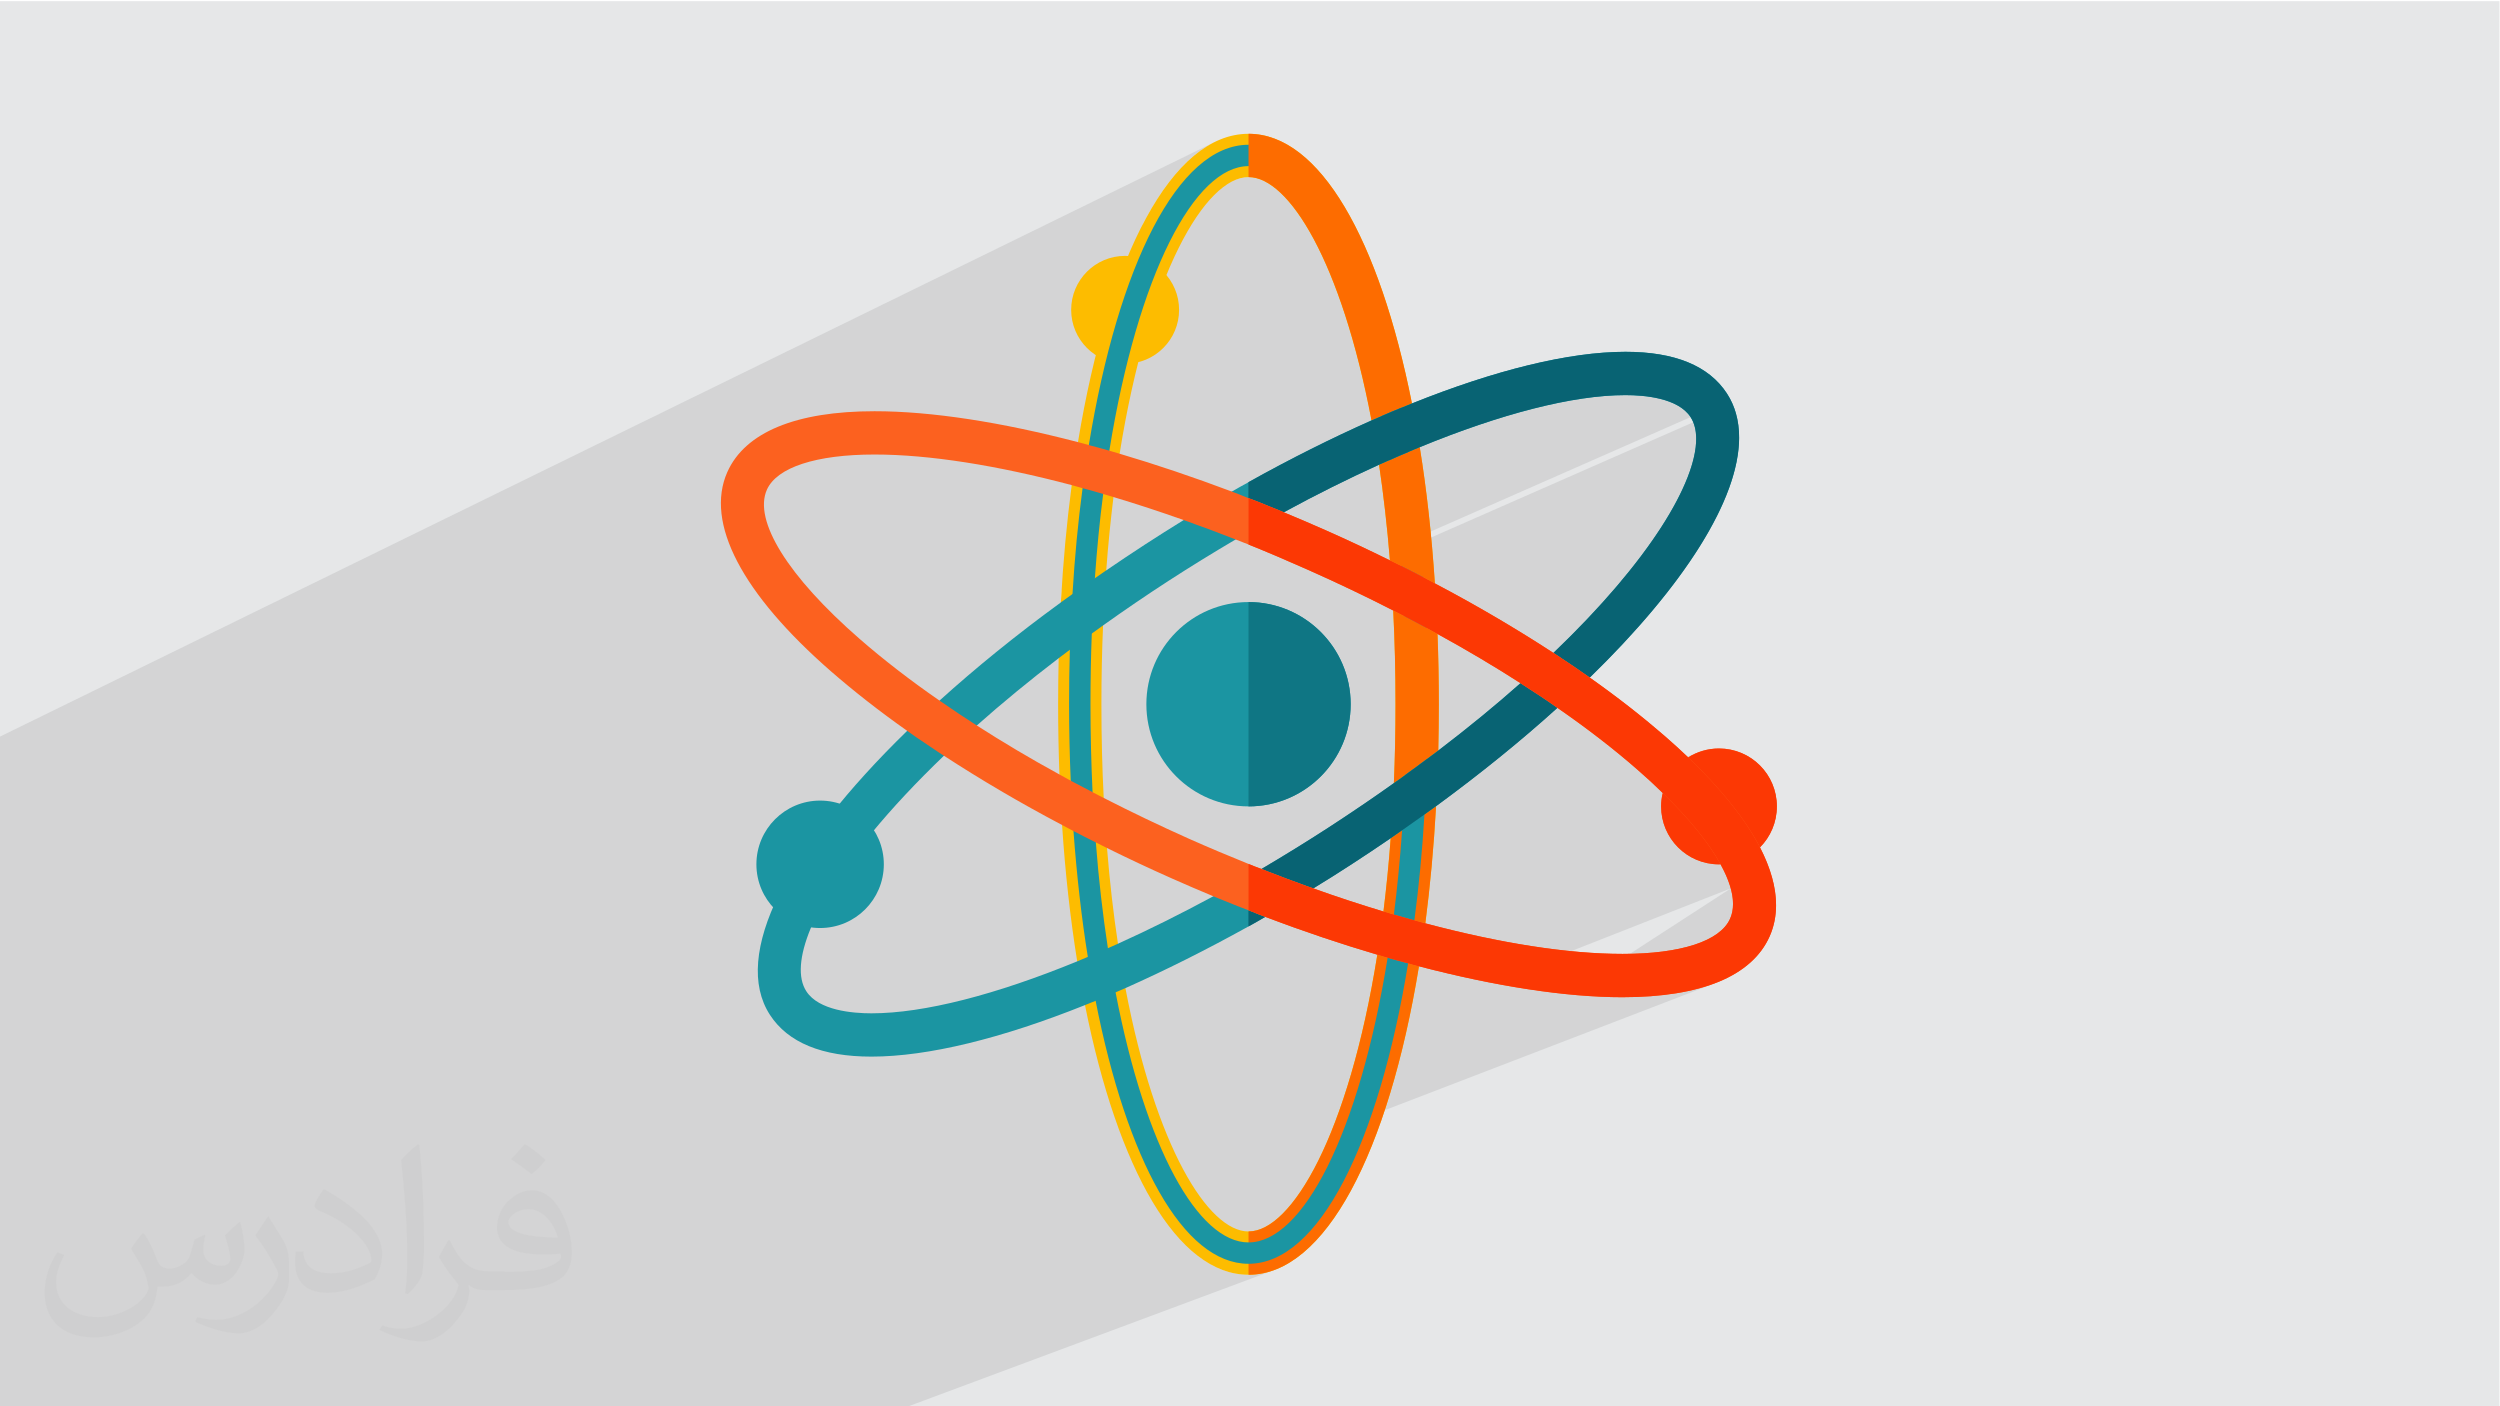 <?xml version="1.0" encoding="UTF-8"?>
<!DOCTYPE svg PUBLIC "-//W3C//DTD SVG 1.1//EN" "http://www.w3.org/Graphics/SVG/1.1/DTD/svg11.dtd">
<!-- Creator: CorelDRAW -->
<svg xmlns="http://www.w3.org/2000/svg" xml:space="preserve" width="3.703in" height="2.083in" version="1.1" style="shape-rendering:geometricPrecision; text-rendering:geometricPrecision; image-rendering:optimizeQuality; fill-rule:evenodd; clip-rule:evenodd"
viewBox="0 0 3703.33 2083.33"
 xmlns:xlink="http://www.w3.org/1999/xlink"
 xmlns:xodm="http://www.corel.com/coreldraw/odm/2003">
 <defs>
  <style type="text/css">
   <![CDATA[
    .fil0 {fill:#E6E7E8}
    .fil7 {fill:#086373;fill-rule:nonzero}
    .fil6 {fill:#0F7684;fill-rule:nonzero}
    .fil5 {fill:#1B95A2;fill-rule:nonzero}
    .fil9 {fill:#FC3804;fill-rule:nonzero}
    .fil8 {fill:#FC611F;fill-rule:nonzero}
    .fil4 {fill:#FD6C00;fill-rule:nonzero}
    .fil3 {fill:#FDBC00;fill-rule:nonzero}
    .fil2 {fill:#373435;fill-opacity:0.031}
    .fil1 {fill:#373435;fill-opacity:0.102}
   ]]>
  </style>
 </defs>
 <g id="Layer_x0020_1">
  <polygon class="fil0" points="-2.67,1.74 3702.66,1.74 3702.66,2084.93 -2.67,2084.93 "/>
  <path class="fil1" d="M136.76 2084.93l-2.9 0 -23.45 0 -14.42 0 -69.84 0 -15.92 0 -12.91 0 0 -2.28 0 -1.12 0 -10.59 0 -9.6 0 -17.56 0 -19.35 0 -2.69 0 -8.97 0 -8.88 0 -19.24 0 -1.37 0 -9.82 0 -11.15 0 -12.31 0 -8.27 0 -4.75 0 -2.16 0 -1.14 0 -3.58 0 -3.38 0 -3.43 0 -0.03 0 -0.66 0 -0.62 0 -3.42 0 -3.36 0 -3.6 0 -3.37 0 -3.61 0 -0.06 0 -2.72 0 -0.78 0 -0.99 0 -2.46 0 -1.29 0 -1.7 0 -0.3 0 -0.3 0 -1.22 0 -2.67 0 -0.77 0 -1.13 0 -2.39 0 -0.09 0 -3.57 0 -0.76 0 -4.02 0 -1.99 0 -1.56 0 -2.65 0 -0.58 0 -3.54 0 -0.11 0 -0.64 0 -2.76 0 -1.11 0 -2.61 0 -0.84 0 -2.7 0 -0.88 0 -0.07 0 -2.64 0 -0.91 0 -3.36 0 -0.15 0 -0.13 0 -3.16 0 -1.39 0 -3.28 0 -1.54 0 -2.11 0 -3.39 0 -0.19 0 -3.21 0 -3.09 0 -0.34 0 -1.37 0 -3.2 0 -2.12 0 -1.16 0 -3.34 0 -3.19 0 -0.19 0 -0.83 0 -2.35 0 -1.19 0 -2 0 -1.57 0 -1.45 0 -1.26 0 -0.54 0 -1.83 0 -1.19 0 -2.49 0 -2.07 0 -1.7 0 -1.46 0 -0.16 0 -1.53 0 -1.36 0 -1.87 0 -1.34 0 -0 0 -1.71 0 -1.36 0 -0.09 0 -2.76 0 -1.75 0 -1.2 0 -1.65 0 -1.39 0 -1.26 0 -0.28 0 -1.45 0 -1.5 0 -1.33 0 -1.62 0 -2.62 0 -1.52 0 -1.37 0 -1.45 0 -1.33 0 -1.52 0 -1.33 0 -1.39 0 -2.35 0 -0.43 0 -2.52 0 -0.21 0 -0.11 0 -2.63 0 -0.19 0 -0.06 0 -2.65 0 -0.16 0 -0.1 0 -2.6 0 -0.07 0 -0.06 0 -0.08 0 -2.06 0 -0.54 0 -0.11 0 -0.04 0 -0.02 0 -1.8 0 -3.53 0 -0.06 0 -7.81 0 -7.69 0 -12.25 0 -4.97 0 -16.85 0 -7.24 0 -14.01 0 -0.17 0 -23.81 0 -14.04 0 -12.4 0 -0.94 0 -6.92 0 -15.25 0 -10.92 0 -9.14 0 -8.73 0 -2.04 0 -0.23 0 -0.09 0 -7.59 0 -0.06 0 -53.09 0 -40.93 0 -52.78 0 -66.45 0 -1.43 0 -35.51 0 -7.29 0 -35.12 0 -32.65 0 -3.6 0 -28.81 0 -2.48 0 -9.67 0 -17.17 0 -4.7 0 -62.14 1801.92 -882.07 -6.06 3.2 -6 3.56 -5.95 3.91 -5.89 4.26 -5.83 4.61 -5.78 4.96 -5.72 5.3 -5.66 5.64 -5.6 5.97 -5.54 6.3 -5.47 6.63 -5.41 6.96 -5.34 7.28 -5.28 7.59 -5.2 7.91 -5.13 8.22 -5.06 8.52 -4.99 8.83 -4.92 9.12 -2.02 3.94 135.23 -65.54 3.73 -1.59 3.7 -1.31 3.67 -1.02 3.63 -0.72 3.59 -0.44 3.56 -0.15 5.65 0.37 5.75 1.1 5.83 1.83 5.91 2.56 5.98 3.28 6.04 4 6.09 4.72 6.13 5.43 6.16 6.15 6.18 6.85 6.2 7.56 6.2 8.26 6.19 8.96 6.17 9.66 6.15 10.35 6.11 11.05 6.07 11.74 6.02 12.42 5.95 13.1 5.88 13.78 5.8 14.46 5.71 15.13 5.61 15.81 5.5 16.47 5.38 17.14 5.25 17.8 5.11 18.46 4.96 19.11 4.81 19.77 4.64 20.42 4.47 21.06 4.28 21.71 -29.33 13.31 -3.98 1.85 -5.59 2.61 -5.61 2.64 -5.63 2.67 -5.63 2.69 -5.65 2.72 -5.66 2.74 -5.67 2.77 -5.68 2.79 -5.69 2.82 -5.7 2.84 -5.71 2.87 -5.72 2.89 -5.73 2.92 -5.74 2.94 -5.75 2.97 -5.76 3 -5.76 3.02 -5.77 3.05 -5.78 3.07 -5.79 3.09 -5.8 3.12 -5.8 3.15 -5.81 3.17 -5.81 3.19 -5.82 3.22 -5.83 3.24 -0.17 0.18 -3.1 1.66 -3.09 1.69 -3.08 1.71 -3.07 1.72 -3.07 1.74 -3.07 1.75 -3.09 1.76 -3.09 1.76 -83.61 37.89 5.75 2.02 6.57 2.33 -3.59 2.22 -3.59 2.23 -3.59 2.23 -3.59 2.24 -3.59 2.24 -3.59 2.25 -3.59 2.26 -3.59 2.26 -3.59 2.27 -3.59 2.28 -3.59 2.29 -3.59 2.3 -3.59 2.31 -3.59 2.31 -3.59 2.33 -3.59 2.34 -3.65 2.38 -3.63 2.38 -3.63 2.38 -3.61 2.38 -3.6 2.38 -3.59 2.38 -3.58 2.38 -3.57 2.38 -3.57 2.38 -3.56 2.38 -3.55 2.39 -3.54 2.39 -3.53 2.39 -3.52 2.39 -3.51 2.4 -3.51 2.4 -66.18 29.84 -0.04 0.59 -0.35 5.65 -0.34 5.67 -0.32 5.69 -6.19 4.54 -6.16 4.54 -6.13 4.54 -6.09 4.54 -2.15 1.61 498.12 -223.75 0.15 1.02 60.09 -26.99 11.21 -4.57 11.13 -4.44 11.05 -4.31 10.96 -4.18 10.87 -4.05 10.78 -3.92 10.69 -3.78 10.59 -3.65 10.49 -3.51 10.39 -3.37 10.28 -3.24 10.17 -3.1 10.06 -2.96 9.95 -2.82 9.83 -2.67 9.71 -2.53 9.58 -2.39 9.46 -2.24 9.33 -2.09 9.2 -1.94 9.06 -1.8 8.93 -1.65 8.79 -1.5 8.64 -1.34 8.5 -1.19 8.35 -1.03 8.2 -0.88 8.04 -0.72 7.88 -0.56 7.72 -0.41 7.56 -0.24 7.39 -0.08 5.51 0.06 5.95 0.18 6.3 0.34 6.58 0.53 6.78 0.74 6.9 0.99 6.95 1.26 6.91 1.57 6.8 1.9 6.6 2.26 6.33 2.65 5.98 3.07 5.56 3.52 5.05 4 4.46 4.51 3.8 5.05 -446.74 196.67 0.13 1.45 0.4 4.69 0.22 2.6 449.95 -197.81 0.03 0.06 0.27 0.67 0.26 0.68 0.25 0.69 0.24 0.69 0.23 0.7 0.22 0.7 0.22 0.71 0.2 0.72 0.01 0.04 0.03 0.12 0.09 0.35 0.09 0.35 0.09 0.35 0.09 0.35 0.09 0.35 0.08 0.35 0.08 0.35 0.08 0.36 0.02 0.08 0.03 0.15 0.08 0.35 0.07 0.35 0.07 0.36 0.07 0.35 0.07 0.36 0.07 0.36 0.07 0.37 0.06 0.36 0.02 0.11 0.03 0.18 0.06 0.37 0.06 0.37 0.06 0.37 0.06 0.37 0.06 0.37 0.05 0.38 0.05 0.38 0.05 0.38 0.01 0.07 0.02 0.21 0.04 0.37 0.04 0.37 0.04 0.37 0.04 0.37 0.04 0.38 0.04 0.38 0.03 0.38 0.03 0.38 0.01 0.13 0.02 0.24 0.02 0.36 0.02 0.37 0.02 0.37 0.02 0.37 0.02 0.37 0.02 0.37 0.01 0.37 0.02 0.37 0.02 0.51 0.01 0.35 0.01 0.35 0 0.35 0 0.35 0 0.35 0 0.35 0 0.35 0 0.35 -0.03 1.68 -0.04 1.61 -0.09 1.87 -0.11 1.63 -0.14 1.8 -0.17 1.72 -0.2 1.91 -0.05 0.41 -0.05 0.41 -0.05 0.41 -0.06 0.42 -0.06 0.42 -0.06 0.42 -0.06 0.42 -0.06 0.42 -0.33 2.09 -0.28 1.72 -0.36 1.96 -0.37 1.9 -0.43 2.04 -0.42 1.85 -0.52 2.2 -0.41 1.62 -0.61 2.36 -0.13 0.46 -0.13 0.47 -0.13 0.47 -0.13 0.47 -0.13 0.47 -0.13 0.47 -0.13 0.47 -0.14 0.47 -0.04 0.12 -0.57 1.87 -0.72 2.37 -0.6 1.86 -0.87 2.62 -0.65 1.91 -0.85 2.39 -0.75 2.07 -0.92 2.43 -1.15 2.98 -1.45 3.61 -0.72 1.73 -1.13 2.67 -1.16 2.65 -0.95 2.15 -1.06 2.34 -1.39 3 -0.84 1.79 -1.72 3.55 -0.61 1.26 -0.15 0.3 -0.3 0.61 -0.3 0.61 -0.3 0.61 -0 0 -0.3 0.61 0 0 -0.31 0.61 0 0 -0.31 0.61 0 0 -0.31 0.61 -0.31 0.61 -0.73 1.4 -1.96 3.76 -0.96 1.8 -1.79 3.31 -1.28 2.31 -1.52 2.72 -1.54 2.71 -0.21 0.37 -2.63 4.55 -0.17 0.28 -2.91 4.88 -0.19 0.31 -1.23 2.02 -2.13 3.48 -1.3 2.08 -2.45 3.89 -1.15 1.81 -2.33 3.6 -1.51 2.31 -0.43 0.66 -0.43 0.66 -0.44 0.66 -0.44 0.66 -0.44 0.66 -0.44 0.66 -0.44 0.66 -0.44 0.67 -0.14 0.21 -0.17 0.25 -3.86 5.67 -1.06 1.53 -3.13 4.49 -1.16 1.64 -3.3 4.63 -1.05 1.46 -3.28 4.51 -1.41 1.93 -3.59 4.82 -0.83 1.11 -0.16 0.21 -0.59 0.78 -0.59 0.78 -0.59 0.78 -0.59 0.78 -0 0 -0.59 0.78 0 0 -0.59 0.78 -0 0 -0.6 0.78 -0.6 0.78 -0.8 1.04 -3.65 4.72 -2.2 2.8 -2.82 3.57 -2.08 2.61 -3.76 4.67 -1.12 1.39 -5.36 6.54 -0.13 0.17 -5.43 6.5 -1.21 1.43 -4.22 4.97 -1.97 2.29 -3.74 4.33 -2.12 2.44 -4.1 4.66 -1.66 1.88 -6.01 6.72 -0.1 0.12 -0.79 0.87 0 0 -0.79 0.87 -0 0 -0.79 0.87 -0 0 -0.79 0.87 0 0 -0.8 0.87 -0.8 0.87 -0.8 0.87 -0.8 0.88 -0.66 0.72 -5.4 5.85 -1.94 2.08 -4.69 5 -2.13 2.25 -4.2 4.42 -2.48 2.6 -5.31 5.49 -1.28 1.32 -0.06 0.06 -0.8 0.81 -6.01 6.13 -2.22 2.24 -4.64 4.67 -3.04 3.02 -4.41 4.37 -2.4 2.36 -4.61 4.5 -3.33 3.24 -7.01 6.75 -71.64 30.3 0.93 0.58 7.39 4.63 7.33 4.65 7.28 4.66 -6.9 6.1 -6.99 6.12 -7.09 6.14 -7.18 6.16 -7.28 6.17 -7.37 6.19 -7.47 6.21 -7.56 6.23 -7.66 6.25 -7.75 6.27 -7.85 6.29 -7.94 6.31 -8.04 6.32 -8.13 6.34 -8.23 6.36 -8.33 6.38 -64.94 27.15 -0.25 6.95 -0.13 3.53 241.83 -100.95 8.14 5.67 8.05 5.68 7.96 5.69 7.86 5.69 7.77 5.7 7.67 5.71 7.57 5.72 7.46 5.72 7.36 5.72 7.26 5.73 7.15 5.73 7.05 5.73 6.94 5.73 6.83 5.73 6.71 5.73 6.6 5.73 5.02 4.39 3.74 3.32 79.63 -32.44 -2.71 1.17 -2.67 1.26 -2.61 1.34 -2.56 1.43 -2.5 1.51 -65.52 26.69 0.13 0.11 4.86 4.37 4.76 4.37 4.67 4.35 4.58 4.33 4.48 4.3 4.37 4.28 -0.57 2.39 -0.49 2.42 -0.42 2.44 -0.34 2.47 -0.26 2.49 -0.19 2.52 -0.11 2.54 -0.04 2.56 0.44 8.77 1.3 8.52 2.11 8.22 2.88 7.89 3.61 7.5 4.29 7.08 4.93 6.61 5.53 6.1 6.09 5.54 6.6 4.94 7.07 4.3 7.5 3.62 7.88 2.89 8.22 2.12 8.52 1.3 8.78 0.44 2.28 -0.13 0.57 1.03 0.27 0.5 0.29 0.54 0.53 0.98 0.02 0.04 0.54 1.02 0.24 0.45 0.3 0.57 0.48 0.94 0.04 0.08 0.52 1.02 0.2 0.4 0.3 0.61 0.44 0.88 0.06 0.12 0.49 1 0.17 0.36 0.31 0.64 0.11 0.22 0.36 0.78 0.46 0.99 0.15 0.31 0.31 0.67 0.36 0.79 0.09 0.2 0.44 0.98 0.12 0.27 0.31 0.7 0.32 0.74 0.1 0.24 0.41 0.97 0.1 0.23 0.3 0.74 0.28 0.69 0.11 0.27 0.39 0.96 0.07 0.19 0.3 0.77 0.25 0.65 0.11 0.3 0.36 0.95 0.06 0.15 0.29 0.8 0.22 0.6 0.12 0.34 0.33 0.94 0.04 0.11 0.28 0.82 0.19 0.56 0.13 0.38 0.3 0.93 0.02 0.07 0.27 0.85 0.16 0.51 0.13 0.41 0.28 0.91 0.01 0.04 0.26 0.88 0.13 0.46 0.13 0.44 0.25 0.9 -355.41 139.67 0.49 0.09 6.13 1.19 9.86 1.84 9.79 1.76 9.7 1.67 9.63 1.58 9.54 1.5 9.46 1.41 9.37 1.32 9.28 1.24 9.19 1.15 9.1 1.06 9.01 0.97 2.97 0.29 5.94 0.59 8.81 0.79 8.72 0.7 8.61 0.61 8.51 0.52 8.41 0.42 8.3 0.33 8.19 0.24 8.09 0.14 7.97 0.05 10.78 -0.09 10.54 -0.28 10.3 -0.45 10.05 -0.63 9.81 -0.81 9.56 -1 9.31 -1.17 9.06 -1.35 8.81 -1.53 8.56 -1.7 8.3 -1.89 8.04 -2.06 7.79 -2.23 7.53 -2.41 7.27 -2.58 -566.54 217.78 -0.81 2.06 -6.26 14.91 -6.35 14.13 -6.42 13.36 -6.48 12.57 -6.53 11.79 -6.57 11 -6.6 10.21 -6.61 9.41 -6.62 8.61 -6.61 7.81 -6.6 7 -6.57 6.19 -6.52 5.38 -6.48 4.56 -6.41 3.74 -6.33 2.92 -97.47 36.77 3.54 2.91 9.02 6.51 9.14 5.68 9.27 4.84 9.39 3.99 9.5 3.12 9.62 2.25 9.72 1.36 9.83 0.46 10.58 -0.53 10.46 -1.57 10.33 -2.6 10.2 -3.61 -549.67 204.78 -18.56 0 -155.72 0 -261.08 0 -74.56 0 -83.19 0 -41.18 0 -0.58 0 -0.57 0 -0.59 0 -0.05 0 -0.55 0 -1.19 0 -0.1 0 -0.51 0 -0.6 0 -0.6 0 -0.17 0 -1.7 0 -0.21 0 -0.03 0 -1.02 0 -0.64 0 -0.27 0 -6.13 0 -0.22 0 -1.37 0 -0.54 0 -0.16 0 -1.41 0 -0.6 0 -0.11 0 -0.71 0 -0.72 0 -0.67 0 -0.04 0 -0.72 0 -0.74 0 -0.72 0 -0.02 0 -0.71 0 -0.74 0 -0.75 0 -0.08 0 -0.67 0 -0.75 0 -0.76 0 -0.16 0 -0.6 0 -0.77 0 -0.77 0 -0.23 0 -0.55 0 -1.55 0 -0.29 0 -0.5 0 -0.8 0 -0.79 0 -0.36 0 -0.43 0 -0.81 0 -0.81 0 -0.44 0 -0.38 0 -0.81 0 -0.81 0 -0.51 0 -0.3 0 -0.83 0 -0.83 0 -0.6 0 -0.24 0 -0.83 0 -0.85 0 -0.68 0 -1.09 0 -1.54 0 -0.24 0 -1.81 0 -0.61 0 -1.21 0 -1.5 0 -0.33 0 -1.87 0 -0.54 0 -1.32 0 -1.48 0 -0.42 0 -1.91 0 -0.49 0 -1.44 0 -1.42 0 -0.53 0 -1.96 0 -0.41 0 -1.56 0 -1.38 0 -0.61 0 -2.01 0 -0.34 0 -1.69 0 -1.33 0 -0.72 0 -2.07 0 -0.26 0 -1.81 0 -1.26 0 -0.82 0 -2.11 0 -0.19 0 -1.93 0 -1.21 0 -0.94 0 -2.16 0 -0.09 0 -2.08 0 -0.47 0 -0.69 0 -1.04 0 -2.2 0 -0.01 0 -2.2 0 -1.09 0 -1.14 0 -2.18 0 -0.09 0 -2.26 0 -1.02 0 -1.28 0 -2.12 0 -0.17 0 -2.31 0 -0.95 0 -1.39 0 -2.07 0 -0.28 0 -2.37 0 -0.85 0 -1.52 0 -2.01 0 -0.39 0 -2.41 0 -0.77 0 -1.64 0 -1.96 0 -0.49 0 -2.46 0 -0.69 0 -1.77 0 -1.89 0 -0.6 0 -2.5 0 -0.61 0 -1.91 0 -1.82 0 -0.71 0 -2.54 0 -0.51 0 -2.05 0 -1.75 0 -0.82 0 -2.59 0 -2.02 0 -0.58 0 -1.67 0 -0.94 0 -2.63 0 -0.32 0 -2.32 0 -1.59 0 -1.06 0 -2.68 0 -0.21 0 -2.48 0 -1.5 0 -1.19 0 -2.72 0 -0.11 0 -2.62 0 -1.42 0 -1.32 0 -2.75 0 -1.7 0 -55.89 0 -93.09 0 -109.83 0 -22.43 0 -17.36 0 -71.74 0 -6.63 0zm2185.22 -612l197.84 -76.94 4.56 -1.91 4.34 -2 4.13 -2.09 3.9 -2.19 3.67 -2.28 3.44 -2.37 3.21 -2.46 2.98 -2.55 2.74 -2.64 2.5 -2.72 2.26 -2.81 2.01 -2.89 1.76 -2.98 1.51 -3.06 0.14 -0.31 0.13 -0.31 0.13 -0.31 0.01 -0.03 0.12 -0.29 0.26 -0.63 0.02 -0.06 0.1 -0.26 0.12 -0.31 0.12 -0.32 0.03 -0.08 0.31 -0.88 0.04 -0.11 0 -0.02 0.18 -0.52 0.11 -0.33 0.04 -0.14 0.12 -0.38 0.12 -0.38 0.11 -0.38 0.11 -0.38 0.11 -0.38 0.11 -0.39 0.1 -0.39 0.1 -0.39 0.03 -0.11 0.16 -0.67 0.06 -0.26 0.02 -0.07 0.15 -0.69 0.06 -0.29 0.01 -0.05 0.07 -0.34 0.07 -0.34 0.06 -0.33 0 -0.02 0.06 -0.35 0.06 -0.35 0.06 -0.35 0 -0.01 0.06 -0.34 0.06 -0.35 0.05 -0.35 0.01 -0.04 0.04 -0.31 0.05 -0.35 0.05 -0.35 0.01 -0.07 0.04 -0.28 0.04 -0.36 0.04 -0.36 0.01 -0.11 0.03 -0.26 0.07 -0.72 0.01 -0.13 0.02 -0.23 0.03 -0.37 0.03 -0.36 0.01 -0.17 0.01 -0.2 0.02 -0.37 0.02 -0.37 0.01 -0.2 0.01 -0.17 0.02 -0.37 0.02 -0.37 0.01 -0.23 0 -0.14 0.01 -0.37 0.01 -0.37 0 -0.27 0 -0.11 0 -0.37 0 -0.38 0 -0.3 -0 -0.49 -0.01 -0.69 -0 -0.11 -0.02 -0.8 -0.01 -0.27 -0.02 -0.53 -0.04 -0.66 -0.01 -0.15 -0.05 -0.81 -0.02 -0.24 -0.04 -0.57 -0.06 -0.64 -0.02 -0.19 -0.08 -0.82 -0.02 -0.21 -0.07 -0.62 -0.07 -0.61 -0.03 -0.22 -0.11 -0.84 -0.02 -0.18 -0.09 -0.66 -0.09 -0.59 -0.04 -0.26 -0.13 -0.85 -0.02 -0.15 -0.12 -0.71 -0.1 -0.56 -0.06 -0.3 -0.16 -0.86 -0.02 -0.11 -0.15 -0.76 -0.11 -0.53 -0.07 -0.34 -0.19 -0.87 -0.02 -0.08 -0.18 -0.8 -0.11 -0.5 -0.09 -0.39 -0.22 -0.89 -0.01 -0.04 -0.22 -0.85 -0.12 -0.47 -0.11 -0.43 -0.24 -0.9 0 -0 0 0"/>
  <path class="fil2" d="M214.02 1828.24c7,11 12,21 16,32 3,7 5,19 21,19 5,0 11,-1 17,-5 7,-3 12,-9 14,-17l6 -21 15 -7 1 1c-2,8 -3,16 -3,21 0,18 15,24 27,24 7,0 13,-4 13,-10 0,-8 -4,-23 -8,-35 7,-7 14,-14 22,-20l1 1c4,15 6,30 6,40 0,10 -4,20 -8,27 -7,14 -20,25 -36,25 -12,0 -25,-6 -34,-17l-1 0c-9,11 -22,20 -43,20l-7 0c-1,14 -4,24 -9,33 -13,25 -50,42 -85.01,42 -49,0 -73.01,-28 -73.01,-66 0,-23 8,-45 19,-60l10 4c-7,14 -12,27 -12,40 0,35 29,52 62,52 31,0 68.01,-19 75.01,-42 -3,-25 -12,-36 -26,-59 4,-7 10,-15 17,-23l1 0 0 0 0 0 0 0 2 1 0 0 0 0 0 0 0 0 0 0 0 0 0 0 0 0 0 0 0 0 0 0 0 0 0.02 -0.01 -0.01 0.01 0 0 0 0zm564.05 -133.01c10,6 20,14 30,23 -6,8 -12,15 -21,21 -10,-8 -20,-15 -30,-22 7,-8 14,-15 20,-22l0 0 0 0 0 0 1 0 0 0 0 0 0 0 0 0zm5 96.01c-17,0 -30,11 -30,19 0,17 33,23 73.01,23 -5,-20 -22,-42 -43,-42l0 0 -0.01 0zm-37 93.01c22,0 41,-1 55,-4 16,-4 30,-12 30,-18 0,-2 0,-3 -1,-5 -9,1 -19,1 -29,1 -29,0 -52,-7 -61,-23 -2,-5 -4,-10 -4,-16 0,-16 7,-32 19,-42 10,-9 21,-14 33,-14 20,0 37,16 48,42 6,14 11,30 11,51 0,14 -4,25 -12,34 -16,15 -45,21 -90.01,21l-20 0 0 0 -5 0c-11,0 -19,-2 -25,-7l-1 0c0,3 1,5 1,7 0,10 -3,23 -10,33 -20,30 -42,43 -60,43 -19,0 -42,-7 -63,-17l4 -7c7,3 16,5 29,5 34,0 78.01,-33 84.01,-64 -1,-3 -4,-6 -7,-10 -10,-12 -16,-22 -22,-32 5,-10 10,-18 14,-25l2 0c14,29 28,46 57,46l5 0 0 0 21 0 0 0 0 0 0 0 -3 1 0 0 0 0 0 0 0 0zm-146.01 31c2,-14 3,-29 3,-43l0 -21c0,-39 -5,-96.01 -9,-133.01 7,-8 17,-17 25,-23l2 1c5,47 7,101.01 7,151.01 0,13 -1,26 -2,35 -1,12 -8,21 -22,35l-3 -1 0 0 0 0 0 0 -1 -1 0 0 0 0 0 0 0 0zm-151.02 -62.01c1,18 10,33 41,33 20,0 36,-5 55,-14 3,-1 5,-3 5,-5 0,-12 -9,-27 -24,-41 -14,-13 -34,-25 -52,-32 -6,-3 -8,-5 -8,-8 0,-5 7,-16 13,-24l2 0c20,11 43,27 60,44 15,16 25,33 25,51 0,13 -4,26 -11,38 -22,11 -46,20 -70.01,20 -29,0 -48,-14 -48,-45 0,-3 0,-9 1,-16l10 0 0 0 0 0 0 0 1 -1 0 0 0 0 0 0 0 0 0 0 0.01 0zm-52 -52l18 29c7,11 13,22 13,41l0 24c0,19 -12,39 -32,60 -15,14 -29,20 -42,20 -19,0 -40,-6 -65,-17l3 -7c8,2 17,4 28,4 36,0 72.01,-26 89.01,-58 2,-4 3,-7 3,-9 0,-4 -2,-8 -4,-11 -9,-17 -19,-33 -30,-47 6,-9 12,-18 18,-27l1 0 0 -2 0 0 0 0 0 0 0 0 0 0 -0.01 0z"/>
  <g id="_2714624939440">
   <path class="fil3" d="M1849.48 1824.34c-59.92,0 -137.7,-125.54 -182.37,-360.51 -0.96,-5.5 -1.94,-11.05 -2.91,-16.57 -1.94,-10.72 -3.9,-21.39 -5.52,-32.62 -0.98,-5.35 -1.79,-10.87 -2.61,-16.57 -6.66,-43.98 -12.17,-91.24 -16.23,-141.76 -0.49,-6.19 -0.98,-12.49 -1.46,-18.83 -0.81,-12.02 -1.63,-24.2 -2.43,-36.52 -0.33,-6.17 -0.65,-12.51 -0.98,-18.85 -2.28,-44.18 -3.42,-90.43 -3.42,-138.85 0,-40.42 0.82,-79.24 2.45,-116.74 0.31,-6.83 0.65,-13.81 0.97,-20.64 0.65,-13.63 1.46,-27.09 2.28,-40.24 0.48,-6.98 0.96,-13.81 1.45,-20.66 2.76,-37.96 6.5,-74.19 10.71,-108.61 0.66,-5.52 1.47,-11.05 2.12,-16.42 1.46,-10.69 2.93,-21.26 4.54,-31.49 0.82,-5.52 1.62,-10.87 2.44,-16.24 42.56,-266.61 127,-409.84 190.96,-409.84 59.76,0 137.55,125.52 182.2,360.5 0.96,5.37 1.94,10.87 2.92,16.4 1.96,10.72 3.9,21.43 5.52,32.63 0.98,5.35 1.8,10.88 2.76,16.55 6.49,44.02 12.01,91.27 16.07,141.76 0.49,6.19 0.98,12.53 1.46,18.83 0.8,12.04 1.62,24.22 2.43,36.7 0.34,6.19 0.66,12.35 0.99,18.67 2.27,44.2 3.41,90.47 3.41,138.85 0,40.44 -0.82,79.42 -2.44,116.93 -0.33,6.83 -0.66,13.63 -0.97,20.46 -0.65,13.63 -1.47,27.11 -2.29,40.42 -0.48,7 -0.97,13.81 -1.45,20.66 -2.76,37.96 -6.49,74.19 -10.72,108.61 -0.81,5.52 -1.46,10.9 -2.1,16.24 -1.47,10.7 -2.93,21.26 -4.56,31.49 -0.79,5.52 -1.61,10.9 -2.42,16.24 -42.55,266.8 -126.99,410.04 -190.81,410.04zm279.94 -885.17c-0.15,-6.35 -0.48,-12.67 -0.64,-18.83 -0.66,-12.51 -1.3,-25.02 -2.12,-37.19 -0.32,-6.32 -0.65,-12.67 -1.13,-18.85 -4.72,-71.44 -12.19,-139 -22.41,-201.83 -0.81,-5.52 -1.63,-11.05 -2.6,-16.39 -1.79,-11.07 -3.73,-21.77 -5.85,-32.47 -0.96,-5.37 -1.94,-10.74 -3.08,-15.93 -48.38,-243.29 -136.73,-399.48 -242.11,-399.48 -113.51,0 -207.2,180.9 -252.68,456.8 -0.81,5.37 -1.63,10.72 -2.59,16.04 -1.62,10.41 -3.09,20.81 -4.54,31.36 -0.83,5.37 -1.46,10.74 -2.11,16.26 -7.31,54.87 -12.68,113.01 -16.08,173.74 -0.33,6.96 -0.66,13.96 -1.14,21.13 -0.48,13.46 -1.13,26.94 -1.46,40.59 -0.33,6.96 -0.48,13.94 -0.65,20.93 -0.5,22.41 -0.81,45.15 -0.81,68.19 0,35.43 0.64,70.17 1.94,104.09 0.17,6.34 0.49,12.67 0.65,19 0.65,12.53 1.3,24.7 1.96,36.86 0.48,6.5 0.8,12.84 1.3,19 4.69,71.6 12.34,139.18 22.41,202.01 0.81,5.52 1.79,10.89 2.59,16.26 1.96,11.03 3.9,21.75 6.02,32.47 0.81,5.34 1.94,10.71 2.92,16.06 48.56,243.28 136.89,399.48 242.28,399.48 113.5,0 207.2,-181.05 252.5,-456.98 0.98,-5.35 1.8,-10.67 2.61,-16.04 1.62,-10.41 3.08,-20.8 4.54,-31.34 0.82,-5.37 1.46,-10.72 2.28,-16.24 7.14,-54.89 12.5,-112.85 15.92,-173.6 0.31,-6.96 0.64,-14.12 1.12,-21.28 0.49,-13.31 1.14,-26.79 1.47,-40.42 0.32,-6.83 0.49,-13.66 0.65,-20.64 0.48,-22.54 0.82,-45.43 0.82,-68.69 0,-35.38 -0.66,-70.16 -1.96,-104.08z"/>
   <path class="fil4" d="M1849.48 1888.47l0 -64.13c63.82,0 148.26,-143.24 190.81,-410.04l0 0c5.2,1.62 10.23,3.09 15.26,4.53 10.24,2.96 20.29,5.7 30.36,8.29 5.36,1.63 10.7,3.12 16.07,4.38 -45.3,275.93 -139,456.98 -252.5,456.98zm261.93 -520.6c-5.37,-1.48 -10.88,-2.94 -16.25,-4.4 -10.06,-2.76 -20.13,-5.67 -30.35,-8.59 -5.19,-1.48 -10.24,-3.09 -15.44,-4.55l0 0c4.24,-34.43 7.96,-70.65 10.72,-108.61l0 0c5.69,-3.91 11.36,-7.82 16.88,-11.71 11.21,-7.81 22.24,-15.58 33.13,-23.39 5.83,-4.24 11.52,-8.29 17.22,-12.35 -3.43,60.75 -8.78,118.71 -15.92,173.6l0 0z"/>
   <g>
    <path class="fil5" d="M2000.81 1043.24c0,83.65 -67.86,151.38 -151.33,151.38 -83.62,0 -151.34,-67.73 -151.34,-151.38 0,-83.62 67.72,-151.33 151.34,-151.33 83.46,0 151.33,67.71 151.33,151.33z"/>
    <path class="fil3" d="M1746.61 459c0,44.15 -35.81,79.93 -79.96,79.93 -44.13,0 -79.91,-35.78 -79.91,-79.93 0,-44.15 35.78,-79.95 79.91,-79.95 44.15,0 79.96,35.8 79.96,79.95z"/>
    <path class="fil5" d="M1309.2 1280.43c0,52.13 -42.24,94.38 -94.38,94.38 -52.13,0 -94.39,-42.25 -94.39,-94.38 0,-52.15 42.26,-94.41 94.39,-94.41 52.14,0 94.38,42.25 94.38,94.41z"/>
    <path class="fil5" d="M2081.53 1148.15c-0.32,7 -0.64,13.81 -0.96,20.48 -0.65,13.77 -1.3,27.27 -2.12,40.6 -0.48,6.96 -0.96,13.94 -1.46,20.77 -3.08,43.51 -7.14,85.26 -12.17,124.87 -0.82,5.53 -1.48,10.87 -2.27,16.22 -1.47,10.72 -2.93,21.13 -4.56,31.51 -0.81,5.53 -1.61,10.89 -2.43,16.22 -42.38,261.96 -126.16,421.75 -206.07,421.75 -74.54,0 -152.47,-139.02 -196.97,-370.44 -1.15,-5.35 -2.11,-10.72 -3.09,-16.22 -1.93,-10.72 -3.89,-21.75 -5.69,-32.8 -0.96,-5.5 -1.78,-10.87 -2.59,-16.42 -7.48,-48.86 -13.65,-101.32 -17.87,-156.7 -0.63,-6.16 -1.13,-12.51 -1.46,-18.83 -0.96,-12.02 -1.77,-24.35 -2.43,-36.86 -0.33,-6.16 -0.65,-12.48 -0.98,-18.83 -1.95,-41.92 -3.08,-85.43 -3.08,-130.25 0,-35.86 0.65,-70.78 1.96,-104.72 0.3,-7 0.64,-13.81 0.97,-20.64 0.65,-13.63 1.31,-27.11 2.11,-40.44 0.49,-6.96 0.98,-13.94 1.45,-20.77 3.09,-43.51 7.15,-85.26 12.34,-124.87 0.65,-5.53 1.3,-11.03 2.11,-16.4 1.47,-10.72 2.93,-21.1 4.56,-31.51 0.8,-5.52 1.63,-10.87 2.43,-16.22 42.4,-261.78 126.33,-421.55 206.24,-421.55 74.54,0 152.48,139 196.81,370.42 1.15,5.19 2.11,10.54 3.26,16.04 1.78,10.74 3.73,21.77 5.5,32.81 0.97,5.53 1.8,11.05 2.61,16.55 7.64,48.89 13.63,101.19 18.02,156.57 0.5,6.16 0.98,12.5 1.3,18.82 0.98,12 1.8,24.35 2.44,36.86 0.32,6.14 0.65,12.33 0.97,18.67 1.95,42.06 3.09,85.41 3.09,130.38 0,35.91 -0.65,70.98 -1.96,104.91zm31.19 -218.25c-0.17,-6.32 -0.48,-12.48 -0.82,-18.67 -0.64,-12.48 -1.3,-24.84 -2.1,-37.02 -0.32,-6.34 -0.81,-12.69 -1.14,-18.85 -4.87,-65.61 -11.85,-127.95 -21.27,-186.26 -0.81,-5.51 -1.63,-11.03 -2.6,-16.56 -1.78,-11.03 -3.74,-21.74 -5.85,-32.46 -0.96,-5.37 -1.94,-10.72 -2.91,-16.09 -46.45,-235.61 -129.75,-389.56 -226.54,-389.56 -104.41,0 -192.91,178.44 -236.6,444.95 -0.8,5.33 -1.78,10.68 -2.59,16.07 -1.62,10.36 -3.08,20.94 -4.54,31.49 -0.81,5.37 -1.46,10.74 -2.11,16.24 -6.65,49.85 -11.69,102.31 -14.94,156.85 -0.48,7 -0.98,13.96 -1.3,20.97 -0.64,13.48 -1.3,27.11 -1.78,40.72 -0.33,7.01 -0.49,13.81 -0.83,20.82 -0.8,26.45 -1.13,53.41 -1.13,80.68 0,38.5 0.82,76.33 2.44,113.34 0.16,6.35 0.48,12.51 0.81,18.7 0.65,12.48 1.3,24.83 2.11,37.03 0.33,6.32 0.82,12.67 1.13,18.83 4.87,65.61 11.85,128.13 21.28,186.42 0.8,5.51 1.62,11.03 2.59,16.4 1.79,11.03 3.74,21.74 5.85,32.49 0.98,5.48 1.94,10.85 3.09,16.22 46.27,235.61 129.57,389.56 226.52,389.56 104.26,0 192.75,-178.44 236.43,-445.11 0.81,-5.33 1.8,-10.69 2.59,-16.04 1.63,-10.41 3.09,-20.79 4.54,-31.51 0.83,-5.37 1.48,-10.72 2.11,-16.09 6.66,-49.85 11.69,-102.31 14.95,-156.85 0.48,-6.98 0.97,-13.96 1.3,-20.97 0.66,-13.45 1.3,-27.11 1.78,-40.75 0.33,-6.8 0.48,-13.61 0.81,-20.61 0.82,-26.63 1.13,-53.59 1.13,-81.04 0,-38.47 -0.8,-76.33 -2.43,-113.34z"/>
    <path class="fil4" d="M2064.81 1160.17l0 0c1.61,-37.5 2.44,-76.48 2.44,-116.93l0 0c0,-48.37 -1.14,-94.65 -3.41,-138.85 5.52,2.79 11.03,5.71 16.56,8.46 10.88,5.7 21.59,11.34 32.32,17.04 5.69,3.09 11.19,6.19 16.71,9.26l0 0c1.3,33.92 1.96,68.7 1.96,104.08 0,23.25 -0.33,46.14 -0.82,68.69l0 0c-5.51,4.07 -11.05,8.31 -16.56,12.35 -10.56,7.96 -21.44,15.93 -32.48,23.87 -5.51,4.07 -11.03,8.13 -16.71,12.02l0 0zm60.73 -295.88l0 0c-5.52,-3.07 -11.2,-5.99 -16.89,-8.93 -10.88,-5.67 -21.76,-11.35 -32.96,-16.85 -5.52,-2.76 -11.04,-5.55 -16.72,-8.31l0 0c-4.07,-50.5 -9.59,-97.74 -16.07,-141.76 4.87,-2.1 9.91,-4.37 14.78,-6.5 10.07,-4.55 19.97,-8.77 29.71,-12.83 5.36,-2.26 10.56,-4.54 15.75,-6.63l0 0c10.22,62.83 17.7,130.38 22.41,201.83l0 0z"/>
    <path class="fil4" d="M2031.68 622.84l0 0c-44.65,-234.97 -122.44,-360.5 -182.2,-360.5l0 -64.15c105.39,0 193.73,156.19 242.11,399.48l0 0c-5.03,1.94 -10.23,4.07 -15.58,6.32 -9.75,3.91 -19.65,8.11 -29.73,12.53 -4.87,2.1 -9.73,4.22 -14.61,6.32z"/>
    <path class="fil5" d="M2314.57 976.18c-3.91,3.75 -7.97,7.48 -12.03,11.4 -7.79,7.29 -15.76,14.76 -24.04,22.06 -4.06,3.91 -8.29,7.62 -12.5,11.35 -40.91,36.55 -86.38,73.9 -136.07,111.58 -5.52,4.07 -11.04,8.26 -16.73,12.33 -10.72,7.98 -21.6,15.91 -32.63,23.74 -5.53,4.2 -11.04,8.11 -16.72,12 -27.94,19.8 -56.84,39.45 -87.04,58.96 -29.57,19.31 -59.28,37.65 -89,55.2 -6,3.56 -12.01,7.14 -17.86,10.54 -6.82,4.09 -13.8,7.98 -20.46,11.87l-0.17 0.16c-4.86,2.61 -9.58,5.37 -14.45,8.13 -6.17,3.4 -12.33,6.83 -18.35,10.06 -53.59,29.57 -106.69,56.04 -157.83,79.09 -5.04,2.1 -9.91,4.38 -14.95,6.5 -10.06,4.55 -19.96,8.78 -29.71,12.84 -5.35,2.26 -10.56,4.38 -15.75,6.5 -120.66,49.17 -228.31,76.95 -307.39,76.95 -38.49,0 -88.66,-6.98 -110.1,-39.93 -40.6,-62.54 33.77,-203.79 203.63,-366.99 3.9,-3.91 7.96,-7.8 12.02,-11.51 7.79,-7.31 15.76,-14.78 23.88,-22.09 4.06,-3.76 8.27,-7.47 12.49,-11.38 40.92,-36.53 86.4,-73.88 136.08,-111.38 5.52,-4.22 11.04,-8.29 16.73,-12.38 10.55,-8.1 21.43,-16.04 32.63,-23.87 5.52,-4.04 11.04,-8.11 16.72,-12.02 27.78,-19.62 56.83,-39.27 87.04,-58.93 29.56,-19.32 59.27,-37.66 89,-55.2 6.01,-3.58 11.85,-7.16 17.7,-10.36 6.98,-4.25 13.79,-8.16 20.61,-11.89l0.17 -0.16c4.88,-2.92 9.73,-5.7 14.61,-8.26 6.17,-3.45 12.18,-6.83 18.19,-10.08 53.59,-29.55 106.69,-56.04 157.84,-79.09 5.03,-2.1 9.91,-4.37 14.93,-6.5 10.07,-4.55 19.98,-8.78 29.72,-12.84 5.36,-2.28 10.56,-4.37 15.75,-6.47 120.65,-49.19 228.33,-76.99 307.39,-76.99 38.5,0 88.67,7 110.09,40.13 40.6,62.52 -33.59,203.61 -203.44,366.97zm230.1 -384.39c-23.39,-36.02 -69.5,-54.38 -136.74,-54.38 -82.65,0 -191.45,27.29 -313.24,76.19 -5.2,2.24 -10.55,4.35 -15.76,6.48 -9.74,4.05 -19.64,8.29 -29.37,12.48 -5.04,2.3 -9.91,4.4 -14.95,6.68 -59.76,26.63 -121.94,57.96 -185.12,93.52l-0.17 0.18 -5.2 2.92c-6,3.4 -12.02,6.85 -18.02,10.23 -11.69,6.83 -23.38,13.63 -35.23,20.77 -5.85,3.43 -11.87,7.01 -17.87,10.74 -22.74,13.81 -45.47,28.09 -68.36,42.87 -23.06,14.94 -45.47,30.03 -67.38,45.15 -5.7,3.89 -11.39,7.94 -16.9,11.82 -11.2,7.83 -22.24,15.76 -32.97,23.59 -5.83,4.22 -11.35,8.29 -17.05,12.5 -60.08,44.48 -115.29,89.48 -164.49,133.96 -4.22,3.73 -8.44,7.45 -12.5,11.35 -7.97,7.29 -15.93,14.61 -23.56,21.9l-12.18 11.71c-172.29,167.08 -256.22,320.87 -203.46,402.24 23.54,36.04 69.5,54.38 136.73,54.38 82.66,0 191.45,-27.27 313.41,-76.15 5.19,-2.11 10.39,-4.38 15.58,-6.48 9.74,-4.07 19.65,-8.31 29.55,-12.53 4.88,-2.26 9.75,-4.38 14.78,-6.68 59.76,-26.61 121.79,-57.94 185.12,-93.52l0.17 -0.16 5.37 -2.94c5.99,-3.41 12.17,-6.81 18.18,-10.21 11.68,-6.83 23.38,-13.66 35.07,-20.62 5.85,-3.58 11.87,-7.16 17.87,-10.74 22.74,-13.81 45.48,-28.06 68.2,-42.85 23.07,-14.97 45.48,-30.04 67.39,-45.17 5.7,-4.06 11.37,-7.94 16.89,-11.82 11.21,-7.98 22.09,-15.76 32.97,-23.59 5.67,-4.22 11.36,-8.42 17.04,-12.66 60.09,-44.48 115.3,-89.61 164.67,-134.12 4.23,-3.73 8.29,-7.31 12.34,-11.2 8.12,-7.31 16.07,-14.78 23.7,-22.09 4.06,-3.89 7.96,-7.63 11.85,-11.51 172.45,-167.09 256.42,-320.89 203.64,-402.27z"/>
    <path class="fil5" d="M2264.86 1000.89c-4.06,3.71 -8.28,7.47 -12.49,11.2 -36.54,32.48 -77.13,65.77 -121.8,99.84 -5.51,4.07 -11.05,8.31 -16.56,12.35 -10.56,7.96 -21.44,15.93 -32.48,23.87 -5.51,4.07 -11.03,8.13 -16.71,12.02 -30.53,21.77 -62.85,43.69 -96.8,65.79 -33.11,21.41 -66.24,41.86 -99.37,61.37 -6.01,3.56 -12.02,6.96 -17.85,10.41l-1.31 0.8 -0.17 0.17c-11.37,6.32 -22.57,12.67 -33.78,18.83 -6.16,3.56 -12.17,6.81 -18.18,10.24 -48.07,25.96 -95.32,49.5 -141.28,70.29 -5.02,2.28 -10.06,4.55 -14.93,6.65 -10.07,4.57 -19.98,8.8 -29.71,12.86 -5.36,2.26 -10.57,4.54 -15.76,6.63 -120,49.21 -226.85,76.97 -304.8,76.97 -28.09,0 -78.11,-4.22 -96.45,-32.62 -26.16,-40.13 10.87,-129.94 96.45,-234.15 30.69,-37.37 66.73,-75.87 107.35,-114.83 4.05,-3.91 8.11,-7.64 12.17,-11.51 7.79,-7.31 15.92,-14.78 24.03,-22.09 4.06,-3.71 8.29,-7.47 12.51,-11.2 37.5,-33.28 78.1,-66.74 121.3,-99.71 5.36,-4.2 11.04,-8.44 16.55,-12.49 10.73,-8.13 21.44,-16.09 32.5,-24.04 5.51,-4.08 11.04,-7.97 16.72,-12.02 31.17,-22.25 63.49,-44.33 96.78,-65.92 33.12,-21.44 66.41,-41.9 99.54,-61.42 6.01,-3.56 12.02,-6.96 17.86,-10.36l1.13 -0.49 0.17 -0.18c11.35,-6.68 22.72,-13 33.93,-19.16 6.18,-3.38 12.18,-6.83 18.2,-10.06 48.07,-26.17 95.33,-49.7 141.28,-70.5 4.87,-2.1 9.91,-4.37 14.78,-6.5 10.07,-4.55 19.97,-8.77 29.71,-12.83 5.36,-2.26 10.56,-4.54 15.75,-6.63 120.01,-49.37 226.85,-77.14 304.8,-77.14 28.1,0 78.11,4.24 96.47,32.63 32.63,50.17 -30.37,184 -203.31,349.31 -4.06,3.87 -8.13,7.78 -12.19,11.52 -7.8,7.31 -15.74,14.78 -24.04,22.1zm293.44 -417.82c-26.63,-41.11 -77.31,-61.9 -150.38,-61.9 -83.79,0 -193.41,27.14 -316.33,76.5 -5.03,1.94 -10.23,4.07 -15.58,6.32 -9.75,3.91 -19.65,8.11 -29.73,12.53 -4.87,2.1 -9.73,4.22 -14.61,6.32 -58.78,26.14 -120,56.66 -182.2,91.4l-0.17 0.18c-8.29,4.4 -16.4,9.08 -24.67,13.79 -6.17,3.43 -12.19,7.01 -18.2,10.57 -11.7,6.83 -23.54,13.81 -35.24,20.77 -6,3.57 -11.86,7.31 -17.86,10.89 -19.17,11.86 -38.32,23.87 -57.49,36.37 -19.48,12.69 -38.47,25.35 -57.15,38.14 -5.68,3.94 -11.37,7.82 -16.9,11.71 -11.19,7.63 -22.24,15.61 -33.12,23.39 -5.84,4.06 -11.52,8.29 -17.21,12.35 -66.26,48.37 -126.5,97.26 -179.76,145.5 -4.22,3.73 -8.28,7.46 -12.34,11.2 -7.96,7.29 -15.93,14.78 -23.55,22.07 -4.06,3.91 -8.11,7.8 -12.01,11.54 -177.82,173.1 -260.64,332.41 -203.31,420.73 26.63,41.11 77.29,61.88 150.37,61.88 83.78,0 193.55,-27.11 316.32,-76.33 5.19,-2.12 10.38,-4.2 15.76,-6.32 9.73,-4.06 19.64,-8.11 29.55,-12.53l14.6 -6.32c58.79,-26.14 120.02,-56.82 182.2,-91.27l0.17 -0.13c8.28,-4.56 16.56,-9.26 24.84,-14.15 6.17,-3.4 12.19,-6.98 18.35,-10.56 11.7,-6.8 23.39,-13.64 35.08,-20.77 5.85,-3.58 11.69,-7.14 17.7,-10.88 19.16,-11.69 38.32,-23.71 57.47,-36.22 19.5,-12.66 38.5,-25.33 57.17,-38.14 5.69,-3.91 11.36,-7.82 16.88,-11.71 11.21,-7.81 22.24,-15.58 33.13,-23.39 5.83,-4.24 11.52,-8.29 17.22,-12.35 66.24,-48.53 126.49,-97.41 179.74,-145.65 4.23,-3.76 8.29,-7.49 12.36,-11.18 8.1,-7.49 15.9,-14.79 23.7,-22.13 4.05,-3.86 7.95,-7.78 11.85,-11.51 177.81,-173.12 260.63,-332.41 203.31,-420.73z"/>
    <path class="fil6" d="M1849.48 1194.62l0 -302.71c83.46,0 151.33,67.71 151.33,151.33 0,83.65 -67.86,151.38 -151.33,151.38z"/>
    <path class="fil7" d="M1849.32 1372.56l0 -24.06c0.06,0.02 0.11,0.04 0.17,0.06l0 0 5.37 2.08c6.48,2.76 12.99,5.21 19.48,7.64 -8.28,4.89 -16.56,9.59 -24.84,14.15l-0.17 0.13zm96.14 -56.48c-6.5,-2.11 -12.99,-4.57 -19.49,-7 -12.66,-4.56 -25.33,-9.24 -38.16,-14.28 -6.33,-2.28 -12.65,-4.89 -19.16,-7.47l0 0c33.13,-19.51 66.26,-39.96 99.37,-61.37 33.95,-22.1 66.27,-44.02 96.8,-65.79 5.68,-3.89 11.2,-7.95 16.71,-12.02 11.04,-7.94 21.93,-15.91 32.48,-23.87 5.51,-4.05 11.05,-8.29 16.56,-12.35 44.67,-34.07 85.26,-67.36 121.8,-99.84l0 0c4.69,2.92 9.09,5.84 13.63,8.91 9.25,5.86 18.19,11.87 27.12,17.88 4.71,3.25 9.42,6.5 13.96,9.75 -53.25,48.24 -113.5,97.12 -179.74,145.65l0 0c-5.69,4.06 -11.38,8.11 -17.22,12.35 -10.89,7.81 -21.92,15.58 -33.13,23.39 -5.52,3.89 -11.19,7.8 -16.88,11.71l0 0c-18.68,12.81 -37.68,25.48 -57.17,38.14 -19.15,12.51 -38.31,24.53 -57.47,36.22l0 0zm409.53 -312.27c-4.54,-3.24 -9.25,-6.5 -13.96,-9.74 -8.59,-6.02 -17.54,-12 -26.46,-17.88 -4.4,-3.09 -8.94,-5.99 -13.49,-8.91l0 0c143.89,-137.54 211.67,-253.3 211.59,-317.2 -0.01,-12.89 -2.8,-23.69 -8.28,-32.11 -18.36,-28.39 -68.37,-32.63 -96.47,-32.63 -77.94,0 -184.78,27.78 -304.8,77.14l0 0c-5.19,2.1 -10.39,4.38 -15.75,6.63 -9.74,4.07 -19.65,8.29 -29.71,12.83 -4.87,2.13 -9.91,4.4 -14.78,6.5l0 0c-45.95,20.8 -93.2,44.33 -141.28,70.5l0 0c-6.34,-2.76 -12.83,-5.54 -19.33,-7.95 -10.87,-4.57 -21.93,-8.95 -32.8,-12.99l-0.17 -0.07 0 -23.49 0.17 -0.18c62.2,-34.74 123.42,-65.26 182.2,-91.4 4.88,-2.1 9.74,-4.22 14.61,-6.32 10.08,-4.42 19.98,-8.62 29.73,-12.53 5.35,-2.26 10.55,-4.38 15.58,-6.32 122.92,-49.37 232.54,-76.5 316.33,-76.5 73.07,0 123.75,20.79 150.38,61.9 12.15,18.72 18,40.62 17.99,65.17 -0.04,91.3 -81.17,219.13 -221.31,355.57l0 0z"/>
    <path class="fil8" d="M2632.18 1194.62c0,23.69 -9.57,45.12 -25,60.7 -3.89,3.91 -8.12,7.47 -12.68,10.54 -8.75,5.88 -18.5,10.08 -28.89,12.35 -5.52,1.3 -11.05,2.12 -16.89,2.12l-2.28 0.13c-47.41,0 -85.73,-38.47 -85.73,-85.85 0,-6.85 0.81,-13.5 2.43,-19.82 1.3,-5.86 3.24,-11.54 5.84,-16.88 4.56,-9.94 11.21,-18.85 19.01,-25.83 3.9,-3.89 8.28,-7.13 12.83,-10.08 13.15,-8.26 28.9,-13.15 45.63,-13.15 47.43,0 85.74,38.32 85.74,85.77z"/>
    <path class="fil5" d="M2577.63 1367.72c-17.72,39.78 -79.57,61.7 -174.09,61.7 -81.84,0 -183.34,-15.91 -294.41,-45.3 -5.19,-1.48 -10.54,-2.94 -16.08,-4.55 -10.05,-2.59 -20.3,-5.53 -30.5,-8.47 -5.04,-1.44 -10.23,-2.91 -15.27,-4.53 -38.98,-11.69 -78.93,-24.85 -119.52,-39.62 -6.51,-2.28 -13.15,-4.56 -19.66,-7.14 -12.65,-4.55 -25.32,-9.41 -38.16,-14.48 -6.34,-2.43 -12.83,-4.86 -19.15,-7.6l-1.31 -0.51c-31.67,-12.51 -63.5,-25.99 -95.31,-40.11 -40.44,-18.03 -80.06,-36.86 -118.22,-56.17 -5.7,-2.79 -11.21,-5.71 -16.57,-8.62 -11.04,-5.52 -21.76,-11.2 -32.47,-17.04 -5.68,-2.94 -11.37,-6.04 -16.89,-8.95 -47.75,-26.12 -93.2,-52.93 -135.59,-80.37 -4.7,-2.92 -9.41,-6.01 -14.12,-9.08 -9.09,-6.01 -18.2,-12.02 -26.96,-18.04 -4.71,-3.25 -9.41,-6.52 -13.97,-9.74 -42.87,-29.87 -82.01,-60.09 -116.59,-90.29 -113.84,-99.2 -165.31,-186.74 -141.61,-239.99 17.7,-39.78 79.58,-61.7 174.24,-61.7 81.84,0 183.17,15.89 294.25,45.28 5.19,1.48 10.71,2.92 16.07,4.56 10.07,2.61 20.29,5.52 30.52,8.44 5.04,1.46 10.24,3.09 15.27,4.53 39.14,11.71 79.09,25.02 119.68,39.63 6.49,2.3 13.15,4.73 19.66,7.31 12.5,4.55 25.16,9.26 37.83,14.5 6.48,2.23 12.99,4.83 19.48,7.45l1.3 0.48c31.67,12.67 63.33,25.99 95.15,40.09 40.44,18.06 79.9,36.86 118.22,56.35 5.54,2.79 11.05,5.53 16.57,8.47 10.87,5.52 21.76,11.2 32.46,17.04 5.69,2.92 11.37,6.01 16.9,9.11 47.89,26.14 93.54,53.1 136.07,80.55 4.55,2.91 9.11,5.83 13.65,8.75 9.1,6.03 18.19,12.04 26.96,18.03 4.7,3.25 9.41,6.5 13.98,9.77 42.85,29.85 81.99,60.06 116.59,90.25 11.69,10.23 22.72,20.15 32.95,30.23 45.81,43.49 78.45,84.44 96.63,120.3 18.2,35.27 22.57,65.76 12.02,89.5zm16.87 -101.85c-20.3,-40.88 -56.18,-85.87 -106.52,-133.78 -9.74,-9.24 -20.13,-18.67 -31.01,-28.26 -33.94,-29.57 -72.11,-59.11 -113.84,-88.51 -4.55,-3.22 -9.25,-6.47 -13.97,-9.74 -8.76,-6 -17.53,-12 -26.63,-17.99 -4.38,-2.94 -9.08,-5.87 -13.65,-8.79 -50.17,-32.8 -104.57,-64.95 -162.22,-95.64 -5.51,-3.09 -11.21,-5.99 -16.88,-8.93 -10.89,-5.68 -21.76,-11.38 -32.81,-16.88 -5.36,-2.94 -10.87,-5.7 -16.56,-8.31 -33.46,-16.7 -67.73,-32.95 -102.8,-48.53 -24.68,-11.03 -49.53,-21.61 -74.21,-31.52 -6.49,-2.92 -12.83,-5.5 -19.32,-7.93 -4.88,-2.13 -9.74,-4.07 -14.61,-5.7 -7.79,-3.25 -15.59,-6.32 -23.39,-9.26 -6.66,-2.58 -13.15,-5.04 -19.65,-7.31 -51.15,-19.14 -101.48,-35.87 -150.37,-50.35 -5.19,-1.61 -10.23,-3.07 -15.26,-4.55 -10.23,-2.89 -20.46,-5.81 -30.54,-8.42 -5.36,-1.64 -10.72,-3.09 -16.07,-4.43 -112.54,-29.52 -215.49,-45.61 -298.79,-45.61 -109.44,0 -179.77,27.78 -203.15,80.55 -30.2,67.89 22.89,166.12 149.7,276.7 33.95,29.57 72.11,59.29 113.85,88.5 4.54,3.43 9.26,6.68 13.96,9.57 8.77,6.36 17.55,12.18 26.64,18.23 4.55,3.07 9.25,6.17 13.97,9.08 50.01,32.64 104.24,64.64 161.58,95.13 5.68,3.12 11.35,6.19 17.04,9.13 10.88,5.64 21.75,11.34 32.79,16.86 5.53,2.76 11.05,5.69 16.57,8.29 33.45,16.73 67.89,32.95 102.96,48.56 24.67,11.02 49.53,21.59 74.2,31.51 6.51,2.92 12.84,5.51 19.33,7.96 4.87,2.1 9.73,4.05 14.61,5.68 7.97,3.24 15.75,6.34 23.55,9.26 6.66,2.59 13.15,5.04 19.65,7.29 50.98,19.18 101.17,35.91 150.03,50.34 5.21,1.63 10.23,3.07 15.27,4.55 10.23,2.94 20.46,5.83 30.53,8.46 5.37,1.59 10.71,3.07 16.08,4.38 112.53,29.54 215.48,45.61 298.95,45.61 109.28,0 179.59,-27.73 202.98,-80.53 14.3,-31.98 10.06,-70.98 -12.02,-114.67z"/>
    <path class="fil8" d="M2562.85 1361.04c-14.77,33.13 -72.91,52.11 -159.3,52.11 -81.2,0 -181.7,-15.89 -292.13,-45.28 -5.37,-1.48 -10.88,-2.94 -16.25,-4.4 -10.06,-2.76 -20.13,-5.67 -30.35,-8.59 -5.19,-1.48 -10.24,-3.09 -15.44,-4.55 -33.94,-10.23 -68.69,-21.59 -103.92,-34.26 -6.5,-2.11 -12.99,-4.57 -19.49,-7 -12.66,-4.56 -25.33,-9.24 -38.16,-14.28 -6.33,-2.28 -12.65,-4.89 -19.16,-7.47 -6.34,-2.26 -12.83,-4.89 -19.16,-7.47 -29.41,-11.87 -59.1,-24.35 -88.67,-37.5 -43.19,-19.33 -85.25,-39.47 -125.85,-60.26 -5.69,-2.76 -11.05,-5.7 -16.57,-8.59 -10.87,-5.53 -21.6,-11.2 -32.31,-16.91 -5.52,-3.09 -11.21,-6.16 -16.72,-9.26 -43.04,-23.51 -83.96,-47.89 -122.43,-72.57 -4.72,-3.09 -9.43,-6.17 -14.14,-9.26 -9.08,-5.86 -18.18,-11.85 -26.95,-18.01 -4.71,-3.09 -9.42,-6.37 -14.13,-9.59 -43.68,-30.21 -83.3,-60.88 -118.37,-91.43 -106.37,-92.72 -157.69,-175.37 -137.38,-221.01 14.77,-33.12 72.91,-52.13 159.46,-52.13 81.02,0 181.7,16.07 292.13,45.32 5.36,1.44 10.71,2.92 16.07,4.54 10.07,2.61 20.3,5.52 30.52,8.59 5.04,1.48 10.08,2.92 15.26,4.55 34.11,10.23 68.86,21.61 103.94,34.1 6.49,2.27 13.15,4.55 19.65,7.16 12.68,4.37 25.33,9.26 38,14.12 6.49,2.43 12.82,4.89 19.32,7.44 6.33,2.48 12.67,5.06 19.16,7.49 29.39,11.85 58.95,24.51 88.5,37.68 43.19,19.15 85.24,39.27 125.85,60.06 5.52,2.79 11.03,5.71 16.56,8.46 10.88,5.7 21.59,11.34 32.32,17.04 5.69,3.09 11.19,6.19 16.71,9.26 43.2,23.69 84.29,48.06 122.94,72.92 4.69,2.92 9.09,5.84 13.63,8.91 9.25,5.86 18.19,11.87 27.12,17.88 4.71,3.25 9.42,6.5 13.96,9.75 43.68,30.19 83.47,60.88 118.38,91.42 13.49,11.69 26.16,23.4 37.68,34.76 39.46,38.31 68.54,74.21 85.58,105.54 18.02,32.63 23.22,60.39 14.13,80.7zm44.33 -105.72c-21.43,-41.41 -57.16,-86.22 -106.37,-133.32 -10.54,-10.07 -21.6,-20.13 -33.28,-30.34 -33.62,-29.24 -71.3,-58.81 -112.54,-87.87 -4.54,-3.24 -9.25,-6.5 -13.96,-9.74 -8.59,-6.02 -17.54,-12 -26.46,-17.88 -4.4,-3.09 -8.94,-5.99 -13.49,-8.91 -54.25,-35.43 -113.01,-70.01 -175.54,-102.98 -5.52,-3.07 -11.2,-5.99 -16.89,-8.93 -10.88,-5.67 -21.76,-11.35 -32.96,-16.85 -5.52,-2.76 -11.04,-5.55 -16.72,-8.31 -30.85,-15.27 -62.52,-30.19 -94.83,-44.48 -20.78,-9.26 -41.73,-18.17 -62.52,-26.79 -6.34,-2.76 -12.83,-5.54 -19.33,-7.95 -10.87,-4.57 -21.93,-8.95 -32.8,-12.99l-5.36 -2.13c-6.48,-2.76 -12.99,-5.19 -19.48,-7.65 -56.52,-21.26 -112.22,-40.09 -166.13,-56.02 -5.2,-1.61 -10.23,-3.09 -15.27,-4.53 -10.22,-2.94 -20.29,-5.7 -30.37,-8.26 -5.35,-1.63 -10.71,-3.09 -16.07,-4.4 -113.34,-29.57 -216.93,-45.79 -301.38,-45.79 -116.43,0 -191.78,31.18 -218.08,90.12 -33.3,75 21.28,179.9 153.93,295.54 33.63,29.22 71.29,58.78 112.55,87.84 4.54,3.25 9.09,6.32 13.79,9.75 8.78,6.01 17.7,12.02 26.8,18.03 4.54,3.09 9.09,6.17 13.81,9.08 54.07,35.25 112.83,69.83 175.04,102.63 5.52,3.08 11.2,5.99 16.88,8.95 10.89,5.66 21.93,11.36 33.12,16.86 5.53,2.78 11.04,5.53 16.57,8.29 30.85,15.27 62.67,30.21 94.83,44.51 20.94,9.23 41.73,18.34 62.69,26.96 6.33,2.56 12.67,5.34 19.16,7.78 11.04,4.55 21.92,8.95 32.97,13.02l5.37 2.08c6.48,2.76 12.99,5.21 19.48,7.64 56.34,21.44 112.05,40.11 165.96,56.02 5.2,1.62 10.23,3.09 15.26,4.53 10.24,2.96 20.29,5.7 30.36,8.29 5.36,1.63 10.7,3.12 16.07,4.38 113.36,29.57 217.12,45.81 301.56,45.81 116.27,0 191.62,-31.16 217.92,-90.1 16.56,-37.37 11.38,-82 -14.29,-131.89z"/>
    <path class="fil9" d="M2546.44 1280.47c-47.41,0 -85.73,-38.47 -85.73,-85.85 0,-6.85 0.81,-13.5 2.43,-19.82l0 0c39.46,38.31 68.54,74.21 85.58,105.54l-2.28 0.13z"/>
    <path class="fil9" d="M2607.18 1255.32c-21.43,-41.41 -57.16,-86.22 -106.37,-133.32 13.15,-8.26 28.9,-13.15 45.63,-13.15 47.43,0 85.74,38.32 85.74,85.77 0,23.69 -9.57,45.12 -25,60.7l0 0z"/>
    <path class="fil9" d="M2403.54 1477.31c-84.44,0 -188.2,-16.24 -301.56,-45.81l0 0c-5.36,-1.26 -10.71,-2.74 -16.07,-4.38 -10.07,-2.58 -20.13,-5.33 -30.36,-8.29 -5.04,-1.44 -10.06,-2.91 -15.26,-4.53l0 0c-53.92,-15.91 -109.63,-34.58 -165.96,-56.02l0 0c-6.49,-2.43 -12.99,-4.88 -19.48,-7.64l-5.37 -2.08 0 -68.7c6.33,2.59 12.82,5.22 19.16,7.47 6.5,2.58 12.83,5.19 19.16,7.47 12.83,5.04 25.5,9.72 38.16,14.28 6.5,2.43 12.99,4.89 19.49,7 35.24,12.67 69.98,24.02 103.92,34.26 5.2,1.46 10.24,3.07 15.44,4.55 10.22,2.92 20.3,5.83 30.35,8.59 5.37,1.46 10.88,2.92 16.25,4.4 110.43,29.39 210.93,45.28 292.13,45.28 86.39,0 144.53,-18.98 159.3,-52.11 2.95,-6.58 4.39,-13.94 4.39,-22.01 -0.02,-16.82 -6.34,-36.64 -18.51,-58.69l0 0c-17.05,-31.33 -46.12,-67.23 -85.58,-105.54l0 0c-11.52,-11.36 -24.19,-23.07 -37.68,-34.76 -34.91,-30.54 -74.7,-61.23 -118.38,-91.42l0 0c-4.54,-3.25 -9.24,-6.5 -13.96,-9.75 -8.94,-6.01 -17.87,-12.02 -27.12,-17.88 -4.54,-3.07 -8.94,-5.99 -13.63,-8.91l0 0c-38.65,-24.86 -79.74,-49.24 -122.94,-72.92l0 0c-5.52,-3.07 -11.02,-6.17 -16.71,-9.26 -10.73,-5.7 -21.44,-11.33 -32.32,-17.04 -5.52,-2.76 -11.04,-5.68 -16.56,-8.46l0 0c-40.61,-20.79 -82.67,-40.91 -125.85,-60.06 -29.55,-13.17 -59.11,-25.83 -88.5,-37.68l0 -68.68c10.87,4.04 21.93,8.42 32.8,12.99 6.5,2.41 12.99,5.19 19.33,7.95 20.78,8.62 41.74,17.53 62.52,26.79 32.32,14.3 63.98,29.21 94.83,44.48 5.68,2.76 11.2,5.55 16.72,8.31 11.2,5.5 22.08,11.18 32.96,16.85 5.69,2.94 11.37,5.86 16.89,8.93 62.52,32.97 121.29,67.56 175.54,102.98 4.55,2.92 9.09,5.81 13.49,8.91 8.92,5.87 17.86,11.86 26.46,17.88 4.71,3.24 9.42,6.5 13.96,9.74 41.24,29.06 78.92,58.63 112.54,87.87 11.68,10.21 22.74,20.26 33.28,30.34l0 0c49.2,47.09 84.94,91.91 106.37,133.32l0 0c15.74,30.59 23.78,59.2 23.81,85.39 0.04,16.5 -3.13,32.04 -9.53,46.49 -26.3,58.94 -101.65,90.1 -217.92,90.1z"/>
   </g>
  </g>
 </g>
</svg>

